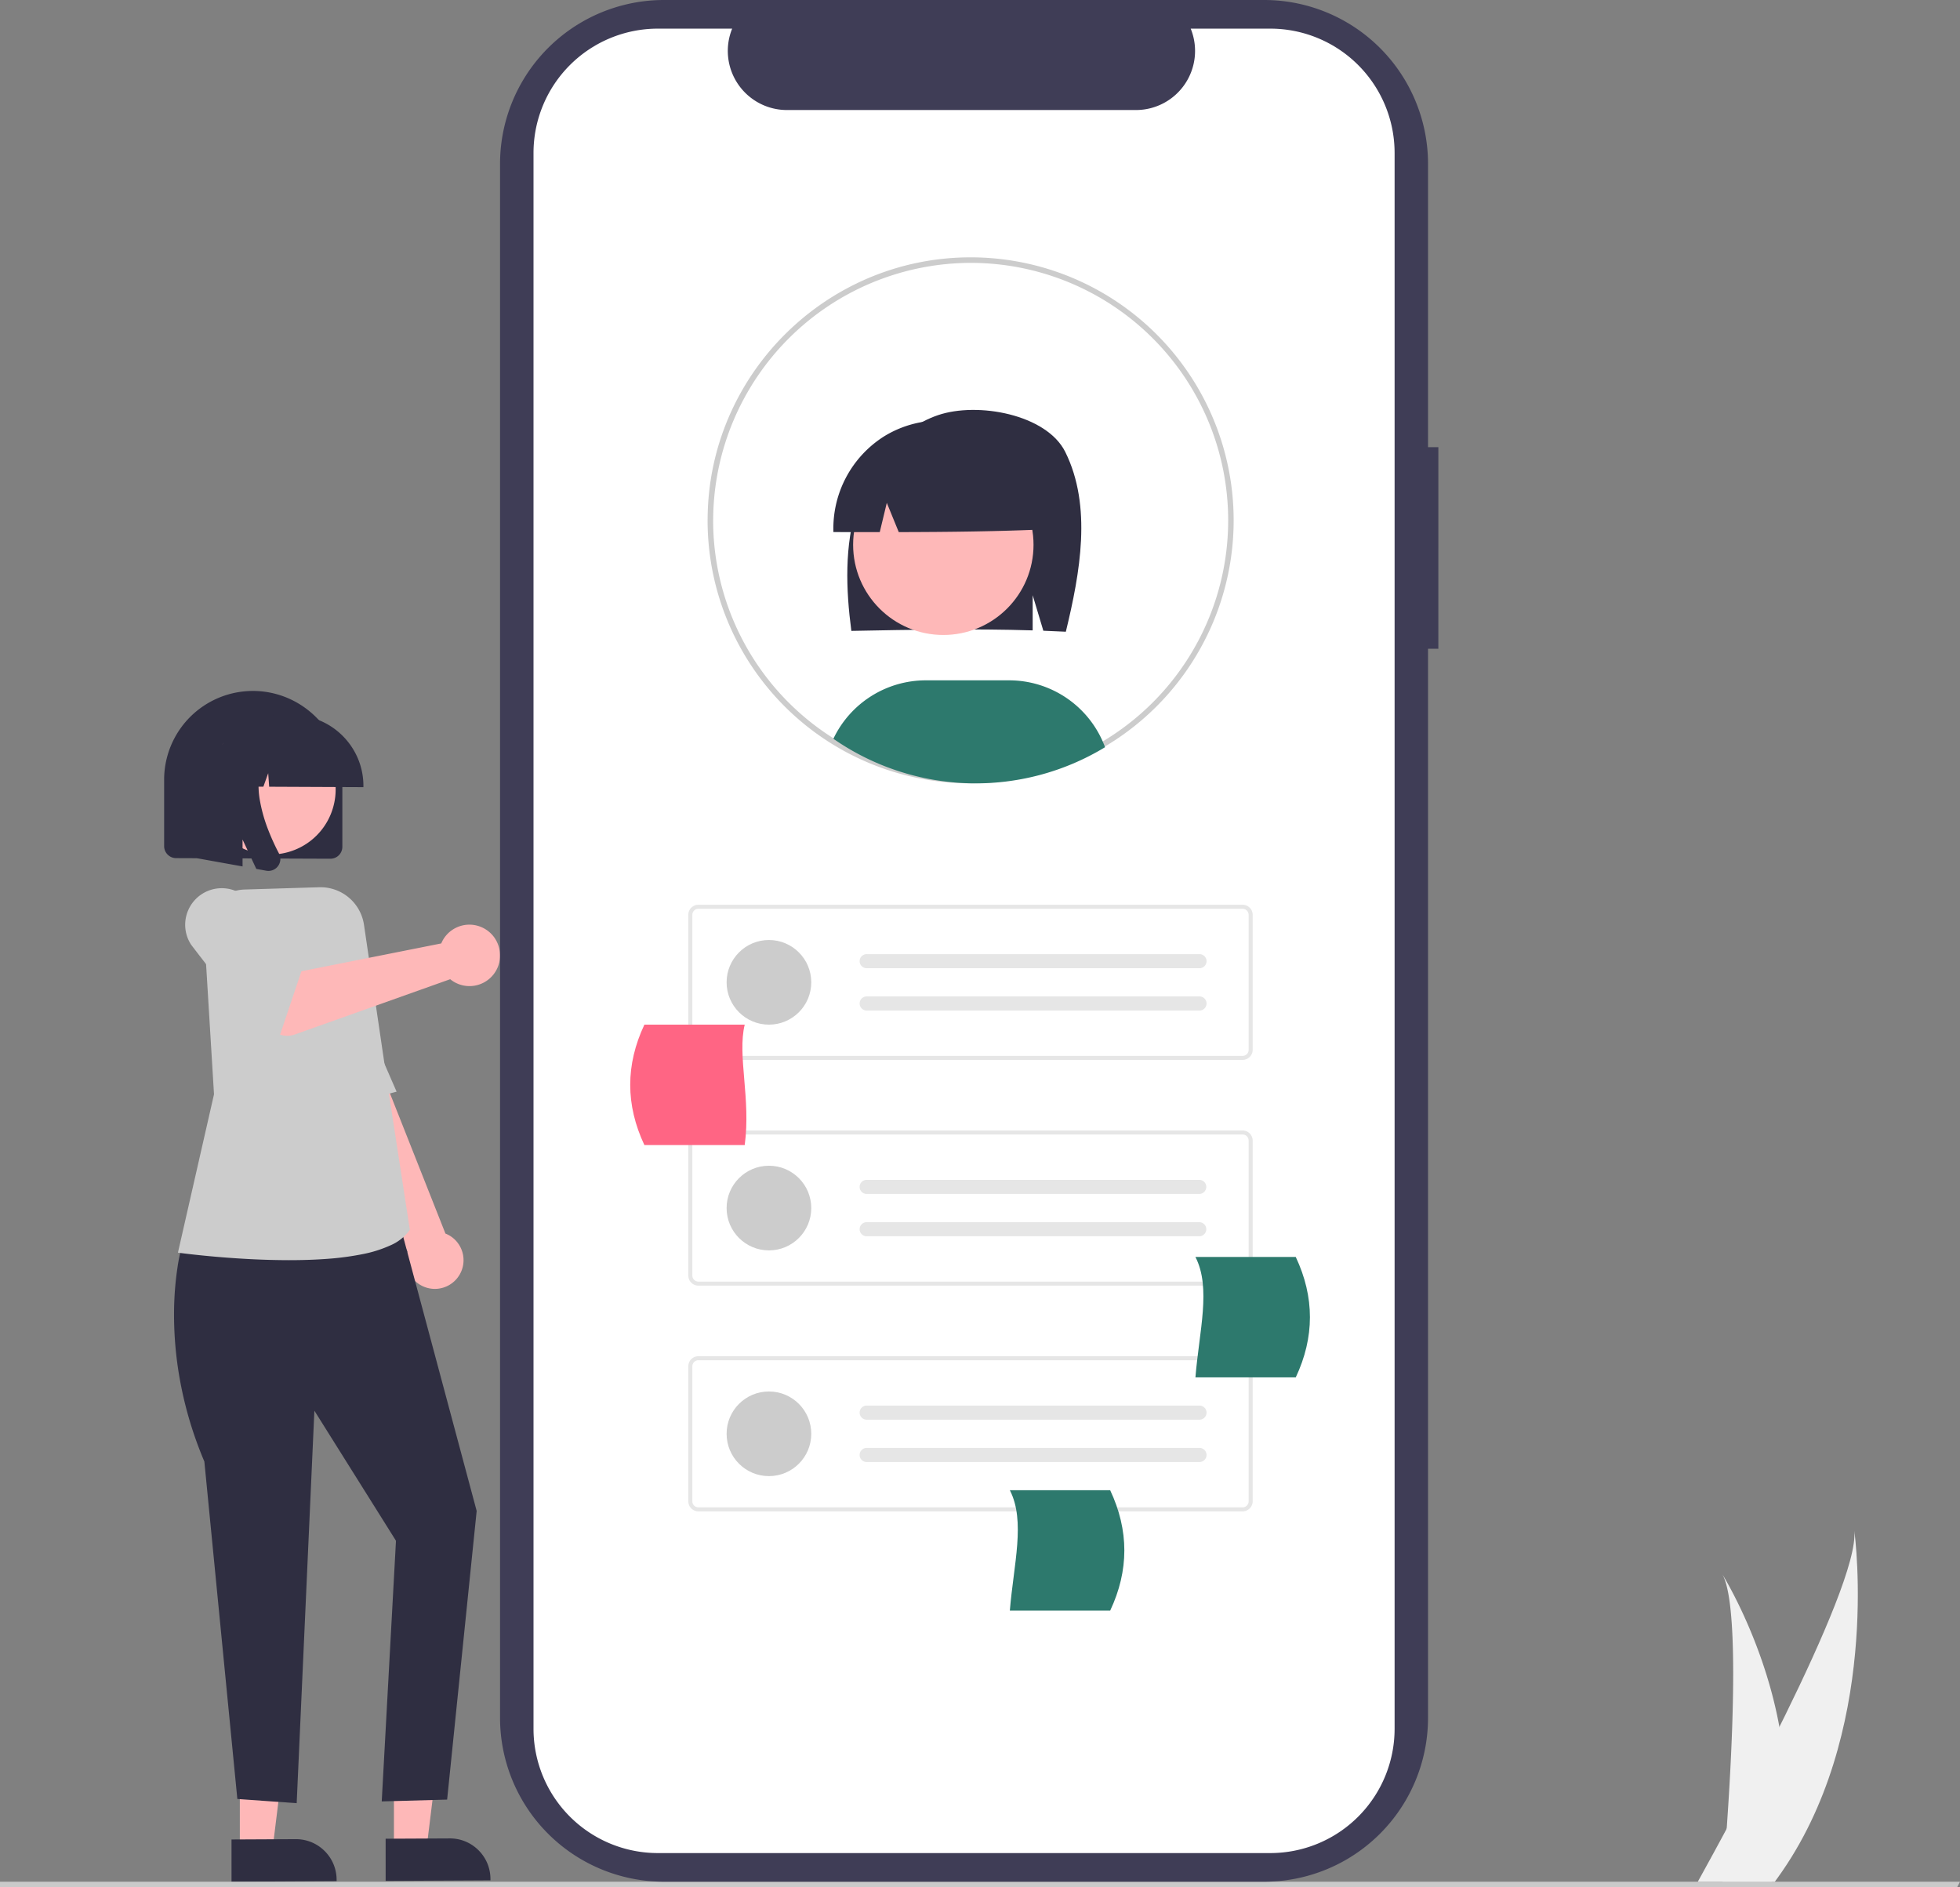 <svg xmlns="http://www.w3.org/2000/svg" width="740.245" height="712.818" data-name="Layer 1"><rect width="100%" height="100%" fill="#808080" stroke="none"/><g data-name="Group 193"><g data-name="Group 191"><path fill="#feb8b8" d="M173.504 481.565a10.819 10.819 0 0 1-19.58-8.858l-41.809-85.893 20.013-12.136 36.107 91.236q.207.08.408.169.201.089.4.184l.4.2a4.055 4.055 0 0 1 .39.223 10.832 10.832 0 0 1 3.678 14.868z" data-name="Path 5"/><path fill="#ccc" d="m120.096 419.933 29.7-7.613s-.97-2.192-2.546-5.824-3.778-8.7-6.255-14.446-5.225-12.174-7.91-18.525-5.3-12.625-7.494-18.063-4.7-8.7-7.207-10.521a9.909 9.909 0 0 0-7.283-1.936 14.074 14.074 0 0 0-5.635 2.145 15.338 15.338 0 0 0-2.262 1.717l-6.886 12.523z" data-name="Path 8"/><path fill="#feb8b8" d="m90.581 651.279 18.176-.071-5.861 47.494-12.315.062z" data-name="Path 1-2"/><path fill="#2f2e41" d="m87.441 710.713 39.687-.21v-.5a15.567 15.567 0 0 0-.3-3.034 15.177 15.177 0 0 0-2.288-5.513 15.585 15.585 0 0 0-4.292-4.271 15.186 15.186 0 0 0-5.525-2.264 15.567 15.567 0 0 0-3.036-.28l-24.25.119z" data-name="Path 2"/><path fill="#feb8b8" d="m148.779 651.055 18.124-.071-5.842 47.429-12.281.062z" data-name="Path 3"/><path fill="#2f2e41" d="m145.648 710.405 39.583-.208v-.5a15.574 15.574 0 0 0-.3-3.029 15.168 15.168 0 0 0-2.282-5.506 15.538 15.538 0 0 0-4.282-4.267 15.129 15.129 0 0 0-5.51-2.259 15.5 15.5 0 0 0-3.028-.279l-24.183.118z" data-name="Path 4"/><path fill="#2f2e41" d="m149.549 456.935 30.477 113.737-11.156 109.026-24.7.681 5.378-98.444-30.815-49.129-6.683 148.242-22.41-1.583-12.46-127.459a144.741 144.741 0 0 1-9.256-30.992 138.004 138.004 0 0 1-2.19-25.321 118.405 118.405 0 0 1 1.314-17.073 62.499 62.499 0 0 1 1.23-6.26l9.088-9.212z" data-name="Path 6"/><path fill="#ccc" d="M109.169 475.958c5.125 0 9.935-.164 14.3-.489a107.342 107.342 0 0 0 13.268-1.746 47.246 47.246 0 0 0 10.821-3.407 17.364 17.364 0 0 0 7.019-5.539l.208-.3-8.33-54.214-8.983-60.957a16.613 16.613 0 0 0-16.95-14.2l-28.134.862a15.768 15.768 0 0 0-15.278 16.243q.008.238.022.476l3.693 60.622-13.623 59.8.965.135c.388.051 1.883.249 4.225.512a370.64 370.64 0 0 0 22.059 1.807c5.173.262 10.135.39 14.718.395z" data-name="Path 2616"/><path fill="#2f2e41" d="M124.781 324.336h.022a4.5 4.5 0 0 0 4.492-4.5v-25.081a33.522 33.522 0 0 0-2.644-13.082 34.06 34.06 0 0 0-17.9-17.99 33.54 33.54 0 0 0-46.761 30.772v25.121a4.5 4.5 0 0 0 .356 1.76 4.576 4.576 0 0 0 2.41 2.416 4.518 4.518 0 0 0 1.761.363l58.264.221z" data-name="Path 9"/><path fill="#feb8b8" d="M80.45 286.153a24.725 24.725 0 0 0 28.59 35.616 24.437 24.437 0 0 0 14.702-11.777 24.725 24.725 0 0 0-28.571-35.606 24.437 24.437 0 0 0-14.719 11.768z" data-name="Ellipse 1"/><path fill="#2f2e41" d="M137.251 296.797a26.517 26.517 0 0 0-2.092-10.346 26.927 26.927 0 0 0-14.152-14.224 26.529 26.529 0 0 0-10.346-2.144l-5.02-.025h-.169a26.472 26.472 0 0 0-26.455 26.488v.5l10.62.043 3.621-10.117.724 10.137 5.485.024 1.826-5.1.366 5.111 35.587.159z" data-name="Path 10"/><path fill="#feb8b8" d="M180.007 349.563a11.652 11.652 0 0 1 4.48 2.2 11.343 11.343 0 0 1 2.6 2.917 11.838 11.838 0 0 1 1.711 7.385 11.338 11.338 0 0 1-1.046 3.761 11.529 11.529 0 0 1-16.556 4.856q-.153-.1-.3-.2t-.294-.207q-.145-.106-.286-.215t-.279-.222l-58.6 20.857a8.832 8.832 0 0 1-10.129-3.164l-13.899-19.237 16.8-11.311 8.812 10.011 53.632-10.669q.088-.209.182-.415t.2-.411q.1-.2.214-.406t.233-.4a11.52 11.52 0 0 1 12.527-5.128z" data-name="Path 11"/><path fill="#ccc" d="M112.076 360.677c-1.753-2.188-4.2-5.028-6.694-7.846s-5.017-5.61-6.924-7.7-3.189-3.473-3.189-3.473a13.81 13.81 0 0 0-25.087 10.189 13.61 13.61 0 0 0 2.06 5.048s1.912 2.5 4.8 6.236 6.747 8.706 10.642 13.648 7.828 9.859 10.86 13.488 5.167 5.974 5.467 5.773l10.577-31.442c.299-.202-.759-1.733-2.512-3.921z" data-name="Path 12"/><path fill="#2f2e41" d="M105.797 323.545a4.423 4.423 0 0 1-.186 2.428 4.523 4.523 0 0 1-.593 1.114 4.574 4.574 0 0 1-.734.79 4.487 4.487 0 0 1-2.916 1.06q-.1 0-.2-.006t-.2-.014q-.1-.008-.2-.022t-.2-.032l-3.769-.685-5.192-11.092v10.16l-17.138-3.085v-43.116l28.73.138-.71.825a19.76 19.76 0 0 0-4.474 9.724 32.211 32.211 0 0 0 .207 10.957 58.099 58.099 0 0 0 3.059 10.7 85.61 85.61 0 0 0 4.086 8.97 4.515 4.515 0 0 1 .43 1.186z" data-name="Path 13"/></g><path fill="#cacaca" d="M739.154 712.818H0v-2.105h740.245z" data-name="Path 2533"/><path fill="#3f3d56" d="M543.235 168.892h-3.9V61.915A61.915 61.915 0 0 0 477.42 0H250.77a61.915 61.915 0 0 0-61.916 61.914v586.884a61.915 61.915 0 0 0 61.915 61.915h226.648a61.915 61.915 0 0 0 61.915-61.915V245.04h3.9z" data-name="Path 339"/><path fill="#fff" d="M526.708 57.768v595.175a46.959 46.959 0 0 1-46.942 46.952h-231.3a46.966 46.966 0 0 1-46.973-46.952V57.768a46.965 46.965 0 0 1 46.971-46.951h28.058a22.329 22.329 0 0 0 20.656 30.74h131.868a22.329 22.329 0 0 0 20.656-30.74h30.055a46.959 46.959 0 0 1 46.951 46.942z" data-name="Path 340"/><path fill="#ccc" d="M366.58 295.874a99.3 99.3 0 0 1-99.337-99.254v-.088c0-.208 0-.427.012-.635.3-54.4 44.863-98.7 99.325-98.7a99.337 99.337 0 0 1 .011 198.674h-.011zm0-196.587a97.454 97.454 0 0 0-97.233 96.677c-.011.222-.011.4-.011.569a97.258 97.258 0 1 0 97.27-97.246h-.026z" data-name="Path 45"/><path fill="#e6e6e6" d="M469.302 400.317H263.765a3.81 3.81 0 0 1-3.806-3.806v-50.984a3.811 3.811 0 0 1 3.806-3.806h205.537a3.811 3.811 0 0 1 3.806 3.806v50.985a3.811 3.811 0 0 1-3.806 3.806zm-205.537-57.074a2.286 2.286 0 0 0-2.284 2.284v50.985a2.286 2.286 0 0 0 2.284 2.284h205.537a2.286 2.286 0 0 0 2.284-2.284v-50.985a2.286 2.286 0 0 0-2.284-2.284z" data-name="Path 39"/><circle cx="290.408" cy="371.018" r="15.986" fill="#ccc" data-name="Ellipse 5"/><path fill="#e6e6e6" d="M327.329 360.361a2.664 2.664 0 0 0 0 5.329h125.605a2.665 2.665 0 0 0 .204-5.326q-.058-.002-.117-.002H327.329z" data-name="Path 40"/><path fill="#e6e6e6" d="M327.329 376.346a2.664 2.664 0 0 0 0 5.329h125.605a2.665 2.665 0 0 0 .204-5.326q-.058-.002-.117-.002H327.329z" data-name="Path 41"/><path fill="#e6e6e6" d="M469.302 485.576H263.765a3.81 3.81 0 0 1-3.806-3.806v-50.984a3.811 3.811 0 0 1 3.806-3.806h205.537a3.811 3.811 0 0 1 3.806 3.806v50.985a3.811 3.811 0 0 1-3.806 3.805zm-205.537-57.074a2.286 2.286 0 0 0-2.284 2.284v50.985a2.286 2.286 0 0 0 2.284 2.284h205.537a2.286 2.286 0 0 0 2.284-2.284v-50.985a2.286 2.286 0 0 0-2.284-2.284z" data-name="Path 42"/><circle cx="290.408" cy="456.278" r="15.986" fill="#ccc" data-name="Ellipse 6"/><path fill="#e6e6e6" d="M327.329 445.617a2.664 2.664 0 0 0 0 5.329h125.605a2.665 2.665 0 0 0 .087-5.328H327.329z" data-name="Path 43"/><path fill="#e6e6e6" d="M327.329 461.606a2.664 2.664 0 1 0 0 5.329h125.605a2.665 2.665 0 0 0 .087-5.328H327.329z" data-name="Path 44"/><path fill="#e6e6e6" d="M469.302 570.834H263.765a3.81 3.81 0 0 1-3.806-3.806v-50.984a3.811 3.811 0 0 1 3.806-3.806h205.537a3.811 3.811 0 0 1 3.806 3.806v50.985a3.811 3.811 0 0 1-3.806 3.806zM263.765 513.76a2.286 2.286 0 0 0-2.284 2.284v50.985a2.286 2.286 0 0 0 2.284 2.284h205.537a2.286 2.286 0 0 0 2.284-2.284v-50.985a2.286 2.286 0 0 0-2.284-2.284z" data-name="Path 39-2"/><circle cx="290.408" cy="541.537" r="15.986" fill="#ccc" data-name="Ellipse 5-2"/><path fill="#e6e6e6" d="M327.329 530.878a2.664 2.664 0 0 0 0 5.329h125.605a2.665 2.665 0 0 0 .204-5.326q-.058-.002-.117-.002H327.329z" data-name="Path 40-2"/><path fill="#e6e6e6" d="M327.329 546.865a2.664 2.664 0 0 0 0 5.329h125.605a2.665 2.665 0 0 0 .204-5.326q-.058-.002-.117-.002H327.329z" data-name="Path 41-2"/><path fill="#ff6584" d="M243.369 432.475h37.893c2.37-17.488-2.859-33.814 0-45.472h-37.893q-10.701 22.738 0 45.472z" data-name="Path 2596"/><path fill="#2d796d" d="M489.38 520.222h-37.894c1.421-17.484 6-33.811 0-45.472h37.893q10.702 22.735.001 45.472z" data-name="Path 2597"/><path fill="#2d796d" d="M419.288 608.323h-37.894c1.421-17.484 6-33.811 0-45.472h37.893q10.702 22.735.001 45.472z" data-name="Path 2597-2"/><path fill="#2d796d" d="M417.346 282.216a94.181 94.181 0 0 1-102.6-3.189 38.671 38.671 0 0 1 34.9-22.069h31.458a38.626 38.626 0 0 1 36.244 25.262z" data-name="Path 2595"/><g data-name="Group 192"><path fill="#2f2e41" d="M323.669 191.019c4.758-15.163 15.578-29.07 30.541-34.2s41.068-.335 48.125 13.894c10.169 20.507 5.6 45.62.208 67.885-2.812-.149-5.65-.266-8.5-.372l-4.026-13.419v13.287c-22.215-.687-45.343-.257-68.483.188-2.07-15.76-2.623-32.1 2.135-47.263z" data-name="Path 1133"/><circle cx="356.271" cy="205.762" r="34.067" fill="#feb8b8" data-name="Ellipse 507"/><path fill="#2f2e41" d="M334.05 164.717a40.308 40.308 0 0 1 61.283 35.179c-17.939.825-36.783 1.04-55.89 1.077l-4.519-11.053-2.662 11.06q-8.733 0-17.5-.023a41.157 41.157 0 0 1 19.288-36.24z" data-name="Path 1145"/></g><path fill="#f0f0f0" d="M674.283 680.652a106.36 106.36 0 0 1-4.968 29.4c-.069.221-.142.439-.214.659h-18.543c.02-.2.04-.419.059-.659 1.236-14.213 8.364-100.716-.158-115.509.746 1.201 25.258 40.948 23.824 86.109z" data-name="Path 2352"/><path fill="#f0f0f0" d="M671.307 709.334c-.324.462-.662.924-1.007 1.379h-29.088c.221-.393.476-.855.772-1.379 4.806-8.674 19.029-34.6 32.233-61.487 14.189-28.889 27.206-58.873 26.11-69.726.337 2.448 10.152 77.062-29.02 131.213z" data-name="Path 2353"/></g></svg>